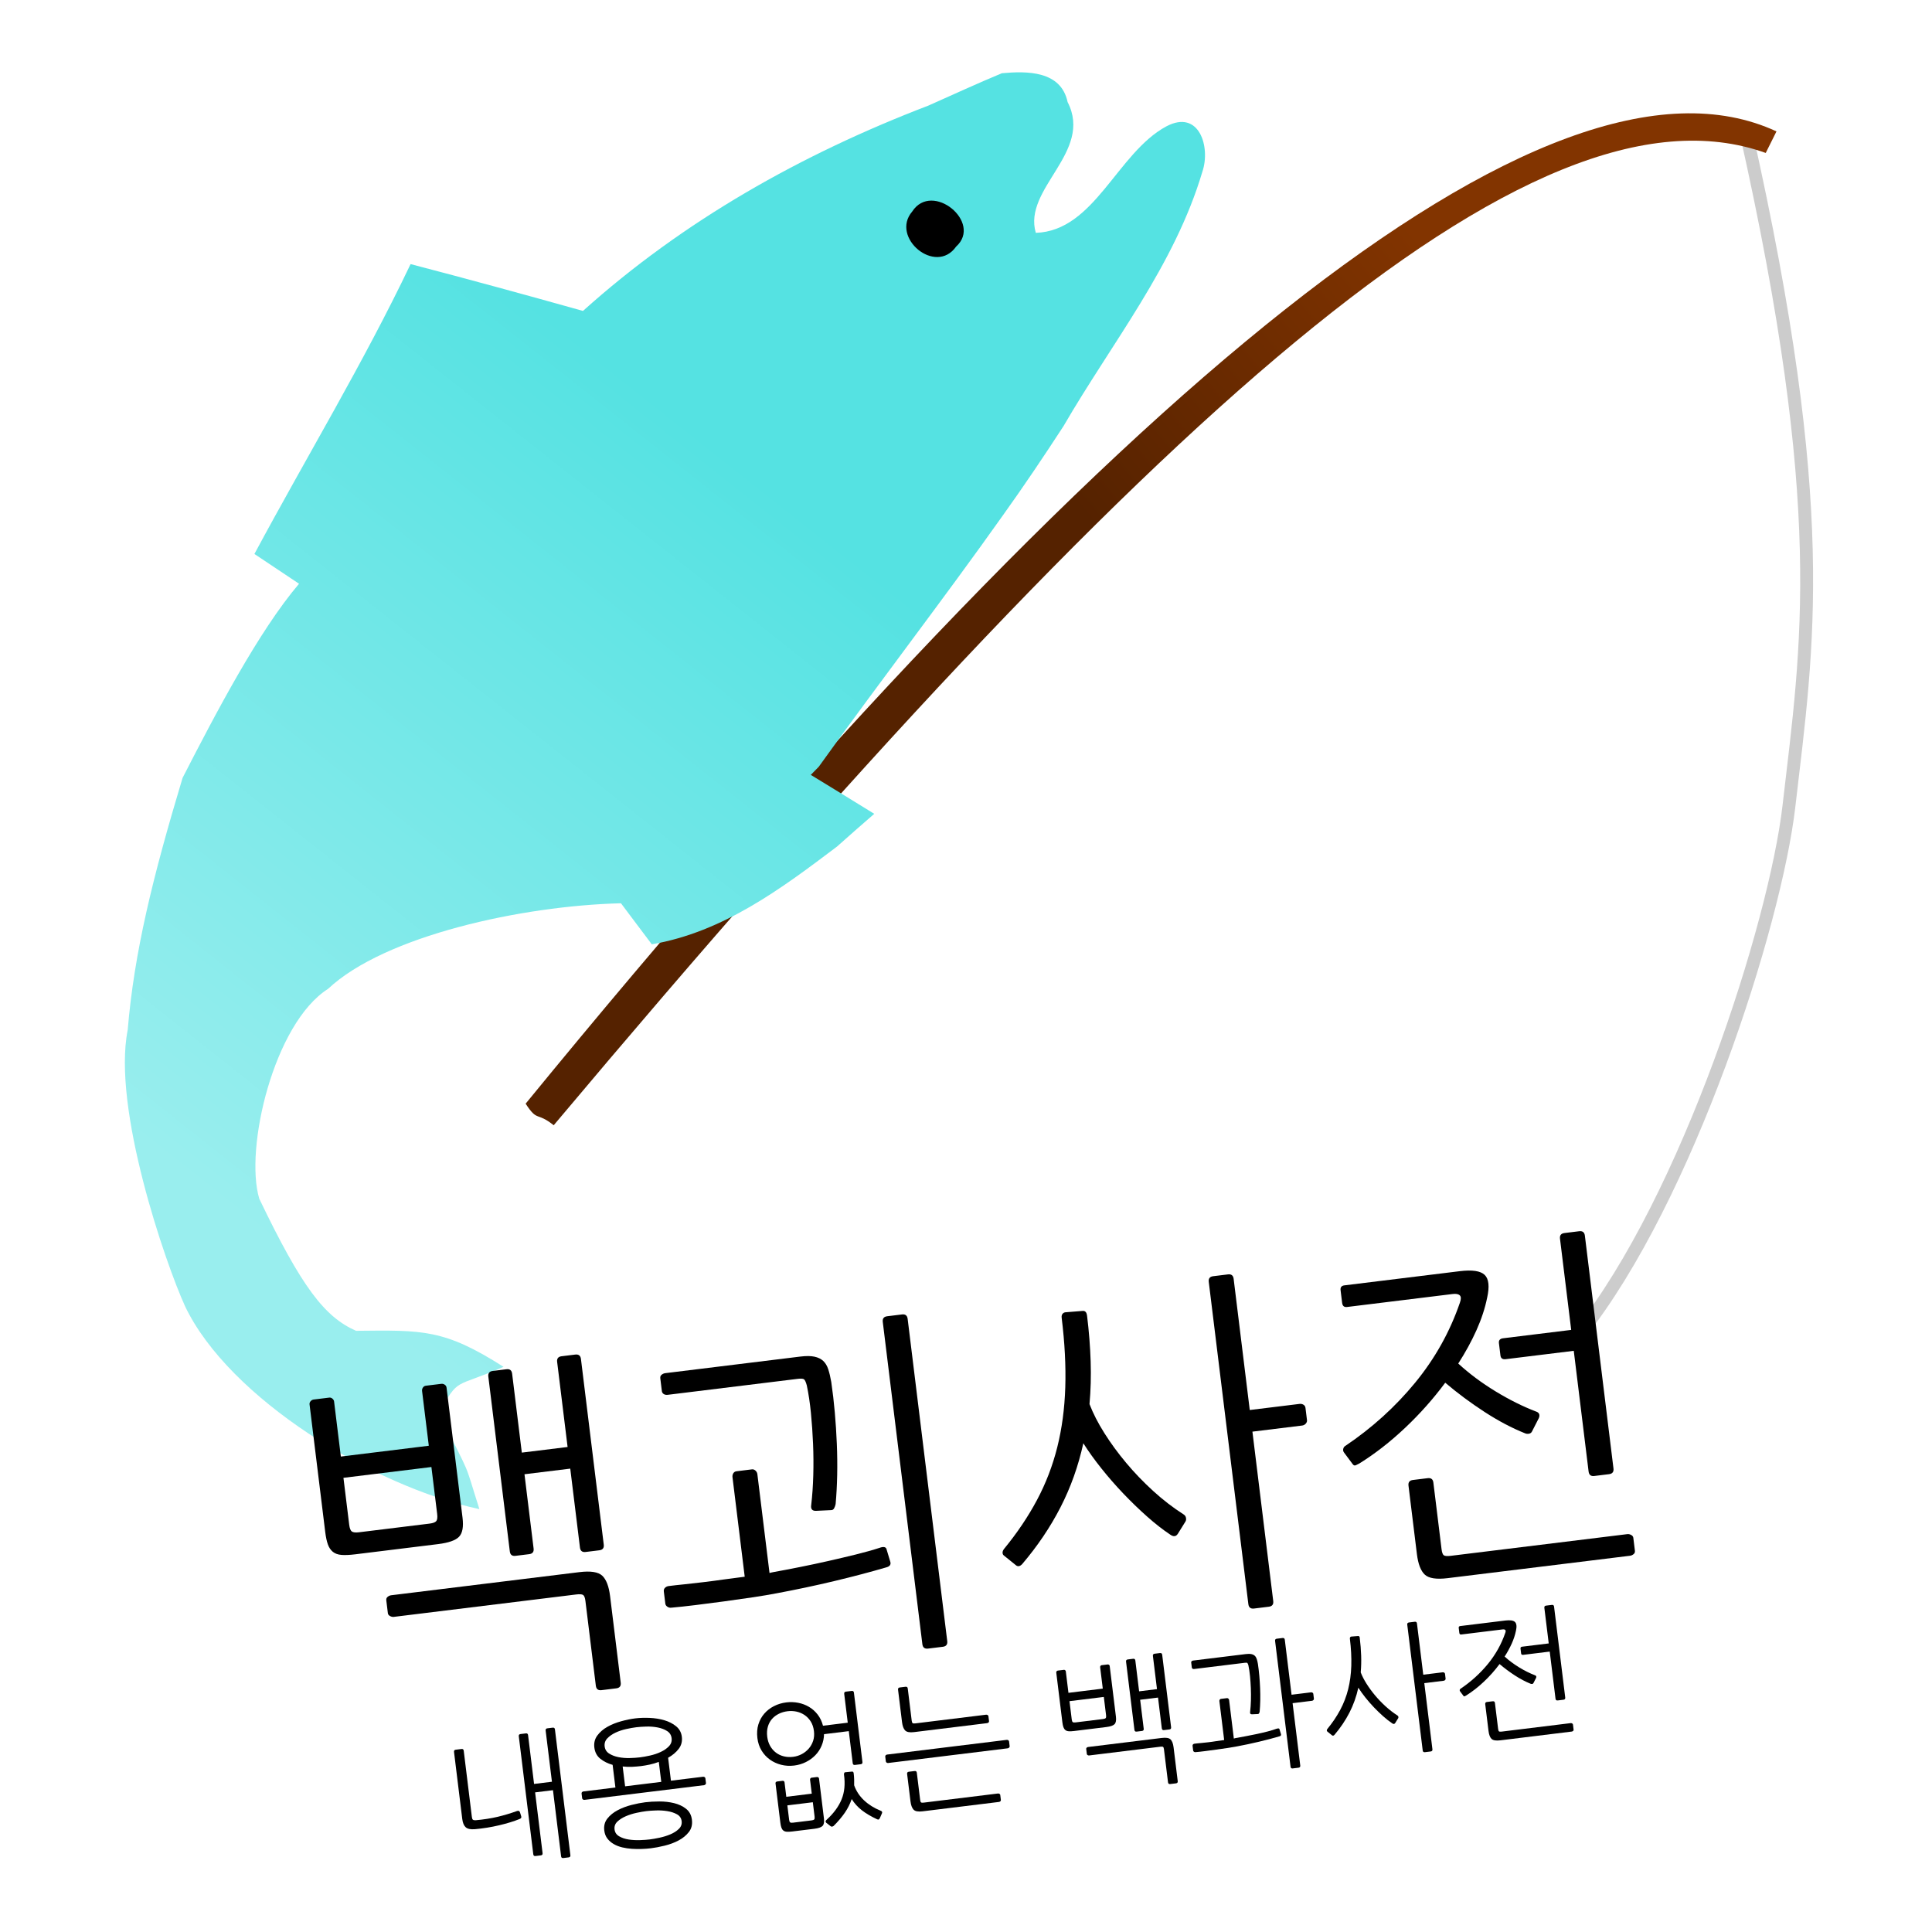 <?xml version="1.0" encoding="UTF-8" standalone="no"?>
<!-- Created with Inkscape (http://www.inkscape.org/) -->

<svg
   xmlns:dc="http://purl.org/dc/elements/1.1/"
   xmlns:cc="http://creativecommons.org/ns#"
   xmlns:rdf="http://www.w3.org/1999/02/22-rdf-syntax-ns#"
   xmlns:svg="http://www.w3.org/2000/svg"
   xmlns="http://www.w3.org/2000/svg"
   xmlns:xlink="http://www.w3.org/1999/xlink"
   xmlns:sodipodi="http://sodipodi.sourceforge.net/DTD/sodipodi-0.dtd"
   xmlns:inkscape="http://www.inkscape.org/namespaces/inkscape"
   width="150"
   height="150"
   id="svg2816"
   version="1.1"
   inkscape:version="0.47 r22583"
   sodipodi:docname="newLogo_3.svg"
   inkscape:export-filename="D:\사진\Clip\logos\백괴낚시3.png"
   inkscape:export-xdpi="90"
   inkscape:export-ydpi="90">
  <defs
     id="defs2818">
    <linearGradient
       id="linearGradient3755">
      <stop
         style="stop-color:#552200;stop-opacity:1;"
         offset="0"
         id="stop3757" />
      <stop
         style="stop-color:#823400;stop-opacity:1;"
         offset="1"
         id="stop3759" />
    </linearGradient>
    <linearGradient
       id="linearGradient2922">
      <stop
         id="stop3702"
         offset="0"
         style="stop-color:#99eeee;stop-opacity:1;" />
      <stop
         style="stop-color:#55e2e2;stop-opacity:1;"
         offset="1"
         id="stop2926" />
    </linearGradient>
    <inkscape:perspective
       sodipodi:type="inkscape:persp3d"
       inkscape:vp_x="0 : 526.18109 : 1"
       inkscape:vp_y="0 : 1000 : 0"
       inkscape:vp_z="744.09448 : 526.18109 : 1"
       inkscape:persp3d-origin="372.04724 : 350.78739 : 1"
       id="perspective2824" />
    <inkscape:perspective
       id="perspective2900"
       inkscape:persp3d-origin="0.5 : 0.33333333 : 1"
       inkscape:vp_z="1 : 0.5 : 1"
       inkscape:vp_y="0 : 1000 : 0"
       inkscape:vp_x="0 : 0.5 : 1"
       sodipodi:type="inkscape:persp3d" />
    <linearGradient
       inkscape:collect="always"
       xlink:href="#linearGradient2922"
       id="linearGradient2928"
       x1="-281.477"
       y1="918.525"
       x2="313.904"
       y2="406.943"
       gradientUnits="userSpaceOnUse" />
    <linearGradient
       inkscape:collect="always"
       xlink:href="#linearGradient3755"
       id="linearGradient3761"
       x1="94.09"
       y1="958.851"
       x2="120.933"
       y2="938.454"
       gradientUnits="userSpaceOnUse"
       gradientTransform="matrix(0.997,-0.08,0.08,0.997,-74.653,5.12)" />
    <inkscape:perspective
       id="perspective3801"
       inkscape:persp3d-origin="0.5 : 0.33333333 : 1"
       inkscape:vp_z="1 : 0.5 : 1"
       inkscape:vp_y="0 : 1000 : 0"
       inkscape:vp_x="0 : 0.5 : 1"
       sodipodi:type="inkscape:persp3d" />
    <linearGradient
       inkscape:collect="always"
       xlink:href="#linearGradient3755-5"
       id="linearGradient3761-2"
       x1="94.09"
       y1="958.851"
       x2="120.933"
       y2="938.454"
       gradientUnits="userSpaceOnUse"
       gradientTransform="matrix(0.999,-0.036,0.036,0.999,-38.61,-5.13)" />
    <linearGradient
       id="linearGradient3755-5">
      <stop
         style="stop-color:#552200;stop-opacity:1;"
         offset="0"
         id="stop3757-4" />
      <stop
         style="stop-color:#823400;stop-opacity:1;"
         offset="1"
         id="stop3759-4" />
    </linearGradient>
  </defs>
  <sodipodi:namedview
     id="base"
     pagecolor="#ffffff"
     bordercolor="#666666"
     borderopacity="1.0"
     inkscape:pageopacity="0.0"
     inkscape:pageshadow="2"
     inkscape:zoom="2.917395"
     inkscape:cx="96.30774"
     inkscape:cy="93.777283"
     inkscape:document-units="px"
     inkscape:current-layer="text3833"
     showgrid="false"
     inkscape:window-width="1280"
     inkscape:window-height="1002"
     inkscape:window-x="1358"
     inkscape:window-y="-8"
     inkscape:window-maximized="1" />
  <g
     inkscape:label="Layer 1"
     inkscape:groupmode="layer"
     id="layer1"
     transform="translate(0,-902.362)">
    <path
       style="fill:none;stroke:#cccccc;stroke-width:1px;stroke-linecap:butt;stroke-linejoin:miter;stroke-opacity:1"
       d="m 135.528,912.493 c 6.615,29.465 4.825,39.873 3.362,52.477 -1.065,9.171 -7.852,30.416 -16.252,40.961"
       id="path3789"
       sodipodi:nodetypes="csc" />
    <g
       inkscape:groupmode="layer"
       id="layer2"
       inkscape:label="낚시대" />
    <path
       style="fill:url(#linearGradient3761-2);fill-opacity:1;stroke:none"
       d="m 137.091,914.237 c -18.149,-6.499 -47.843,20.424 -94.101,75.489 -1.349,-1.075 -1.24,-0.229 -2.18,-1.675 45.454,-55.556 79.397,-83.698 97.115,-75.487 l -0.834,1.674 z"
       id="path3753"
       sodipodi:nodetypes="ccccc" />
    <g
       transform="matrix(0.086,-0.018,0.019,0.089,23.43,908.532)"
       id="layer1-3">
      <path
         d="m -63.129,1110.28 c -44.406,-42.018 -62.915,-44.77 -120.838,-55.872 -24.669,-17.101 -38.875,-45.914 -59.256,-127.188 -3.709,-44.389 44.881,-143.858 98.128,-163.229 58.763,-34.49 182.722,-35.563 268.95,-20.29 6.355,13.219 12.711,26.437 19.066,39.656 64.1,2.246 122.304,-23.883 178.026,-49.221 9.592,-5.295 28.674,-15.777 38.278,-20.859 -11.944,-10.983 -35.601,-32.741 -47.649,-43.616 l 8.379,-5.38 c 67.831,-59.907 137.887,-117.402 205.37,-177.623 23.552,-20.804 46.409,-42.236 68.919,-63.981 57.309,-61.316 125.722,-114.833 167.061,-188.339 11.674,-18.988 8.874,-52.859 -22.833,-44.068 -47.486,13.559 -81.168,74.765 -132.442,66.098 -3.114,-39.413 64.682,-57.29 51.61,-103.669 0.094,-27.417 -29.464,-33.066 -51.478,-35.545 -23.281,4.264 -46.294,9.377 -69.435,14.173 C 418.176,149.702 303.643,184.645 200.298,242.426 153.68,218.953 106.971,195.802 59.963,173.19 0.768,247.768 -65.804,316.293 -128.463,387.947 c 8.377,8.168 24.692,24.512 33.07,32.68 -43.555,32.476 -95.89,93.567 -136.461,141.735 -43.944,77.4 -73.961,137.014 -93.97,201.024 -27.895,62.514 -10.425,201.085 -1.362,240.652 20.978,84.605 129.124,183.202 216.914,220.831 -4.677,-46.209 -0.43,-23.693 -17.294,-87.731 25.042,-26.413 16.529,-17.33 64.437,-26.859 z"
         id="path16"
         style="fill:url(#linearGradient2928);fill-opacity:1"
         sodipodi:nodetypes="cccccccccccccccccccccccccccc" />
      <path
         d="m 503.151,216.973 c -23.893,17.694 8.37,57.721 31.496,36.935 27.577,-15.46 -8.574,-59.213 -31.496,-36.935 z"
         id="path30"
         style="fill:#000000" />
    </g>
    <g
       transform="matrix(0.993,-0.122,0.122,0.993,0,0)"
       style="font-size:19.682px;font-style:normal;font-variant:normal;font-weight:normal;font-stretch:normal;fill:#000000;fill-opacity:1;stroke:none;font-family:'휴먼편지체';-inkscape-font-specification:'휴먼편지체'"
       id="text3833">
      <path
         d="m -97.319,1018.292 c -0.451,0 -0.813,-0.028 -1.085,-0.085 -0.272,-0.057 -0.484,-0.165 -0.634,-0.324 -0.15,-0.16 -0.254,-0.366 -0.31,-0.62 -0.056,-0.253 -0.085,-0.578 -0.085,-0.973 l 0,-9.975 c -3e-6,-0.094 0.038,-0.174 0.113,-0.24 0.075,-0.066 0.16,-0.099 0.254,-0.099 l 1.212,0 c 0.094,0 0.174,0.038 0.24,0.113 0.066,0.075 0.098,0.15 0.098,0.226 l 0,4.311 6.877,0 0,-4.284 c -1.1e-5,-0.094 0.033,-0.179 0.098,-0.254 0.066,-0.075 0.145,-0.113 0.24,-0.113 l 1.212,0 c 0.094,0 0.179,0.033 0.254,0.099 0.075,0.066 0.113,0.146 0.113,0.24 l 0,10.173 c -1.3e-5,0.714 -0.15,1.193 -0.451,1.437 -0.301,0.244 -0.864,0.366 -1.69,0.366 z m 13.78,-6.257 3.579,0 0,-6.651 c -2.2e-5,-0.263 0.132,-0.395 0.395,-0.395 l 1.071,0 c 0.263,0 0.395,0.132 0.395,0.395 l 0,14.514 c -2.3e-5,0.263 -0.132,0.394 -0.395,0.394 l -1.071,0 c -0.263,0 -0.395,-0.131 -0.395,-0.394 l 0,-6.171 -3.579,0 0,5.805 c -1.8e-5,0.263 -0.131,0.394 -0.394,0.394 l -1.072,0 c -0.263,0 -0.394,-0.131 -0.394,-0.394 l 0,-13.668 c -1.7e-5,-0.263 0.131,-0.395 0.394,-0.395 l 1.072,0 c 0.263,0 0.394,0.132 0.394,0.395 z m -11.836,10.089 c -6e-6,-0.112 0.047,-0.197 0.141,-0.253 0.094,-0.057 0.188,-0.085 0.282,-0.085 l 14.711,0 c 0.883,0 1.461,0.164 1.733,0.493 0.273,0.329 0.409,0.878 0.409,1.649 l 0,6.763 c -2.3e-5,0.263 -0.132,0.395 -0.395,0.395 l -1.156,0 c -0.263,0 -0.394,-0.132 -0.394,-0.395 l 0,-6.623 c -2.2e-5,-0.263 -0.042,-0.427 -0.127,-0.493 -0.085,-0.066 -0.258,-0.099 -0.522,-0.099 l -14.26,0 c -0.094,0 -0.188,-0.033 -0.282,-0.098 -0.094,-0.066 -0.141,-0.145 -0.141,-0.239 l 0,-1.015 z m -2.142,-9.835 0,3.664 c -5e-6,0.282 0.047,0.466 0.141,0.55 0.094,0.085 0.273,0.127 0.536,0.127 l 5.523,0 c 0.263,0 0.442,-0.042 0.536,-0.127 0.094,-0.085 0.141,-0.268 0.141,-0.55 l 0,-3.664 z"
         style="font-size:28.181px;font-family:NanumGothic;-inkscape-font-specification:NanumGothic"
         id="path4336" />
      <path
         d="m -52.555,1030.579 c -2.2e-5,0.263 -0.132,0.395 -0.395,0.395 l -1.155,0 c -0.263,0 -0.395,-0.132 -0.395,-0.395 l 0,-25.194 c -2.1e-5,-0.263 0.132,-0.395 0.395,-0.395 l 1.155,0 c 0.263,0 0.395,0.132 0.395,0.395 l 0,25.194 z m -4.283,-7.835 c 0.3,-0.056 0.46,0.01 0.479,0.198 l 0.169,0.987 c 0.038,0.225 -0.084,0.357 -0.366,0.394 -1.259,0.207 -2.639,0.395 -4.142,0.564 -1.503,0.169 -3.015,0.3 -4.537,0.394 -0.545,0.038 -1.184,0.066 -1.917,0.085 -0.733,0.019 -1.48,0.033 -2.24,0.042 -0.761,0.01 -1.503,0.014 -2.226,0.014 -0.723,0 -1.348,-0.01 -1.874,-0.028 -0.113,0 -0.212,-0.038 -0.296,-0.113 -0.085,-0.075 -0.127,-0.16 -0.127,-0.254 l 0,-0.958 c -10e-7,-0.112 0.042,-0.202 0.127,-0.267 0.085,-0.066 0.183,-0.099 0.296,-0.099 0.357,0 0.77,0 1.24,0.014 0.47,0.01 0.963,0.014 1.48,0.014 0.517,0 1.052,-0 1.606,-0.014 0.554,-0.01 1.094,-0.014 1.621,-0.014 l 0,-7.778 c -8e-6,-0.112 0.033,-0.211 0.098,-0.295 0.066,-0.085 0.155,-0.127 0.268,-0.127 l 1.212,0 c 0.094,0 0.179,0.042 0.254,0.127 0.075,0.085 0.113,0.183 0.113,0.295 l 0,7.722 c 0.037,0 0.084,-0 0.141,-0.014 0.056,-0.01 0.113,-0.014 0.169,-0.014 0.658,-0.037 1.362,-0.084 2.114,-0.141 0.751,-0.056 1.498,-0.122 2.24,-0.197 0.742,-0.075 1.466,-0.155 2.17,-0.239 0.705,-0.085 1.348,-0.183 1.931,-0.296 z m -15.331,-15.133 c -3e-6,-0.113 0.047,-0.198 0.141,-0.254 0.094,-0.056 0.188,-0.084 0.282,-0.084 l 10.568,0 c 0.451,0 0.813,0.047 1.085,0.141 0.272,0.094 0.484,0.23 0.634,0.408 0.15,0.179 0.254,0.409 0.31,0.691 0.056,0.282 0.094,0.62 0.113,1.014 0.018,0.771 0.013,1.56 -0.015,2.368 -0.028,0.808 -0.075,1.62 -0.141,2.437 -0.066,0.817 -0.155,1.62 -0.268,2.409 -0.113,0.789 -0.245,1.531 -0.395,2.226 -0.037,0.113 -0.089,0.216 -0.155,0.31 -0.066,0.094 -0.155,0.132 -0.267,0.113 l -1.127,-0.084 c -0.319,-0.019 -0.432,-0.188 -0.338,-0.507 0.169,-0.696 0.315,-1.447 0.437,-2.255 0.122,-0.808 0.216,-1.62 0.282,-2.438 0.066,-0.817 0.108,-1.616 0.127,-2.395 0.019,-0.779 -1.4e-5,-1.498 -0.057,-2.156 -0.037,-0.263 -0.089,-0.428 -0.155,-0.493 -0.066,-0.066 -0.23,-0.098 -0.493,-0.098 l -10.146,0 c -0.131,0 -0.235,-0.033 -0.31,-0.099 -0.075,-0.066 -0.113,-0.146 -0.113,-0.24 l 0,-1.014 z"
         style="font-size:28.181px;font-family:NanumGothic;-inkscape-font-specification:NanumGothic"
         id="path4338" />
      <path
         d="m -38.706,1006.822 c -1.1e-5,1.24 -0.052,2.429 -0.155,3.565 -0.103,1.137 -0.267,2.231 -0.493,3.283 0.187,0.752 0.478,1.546 0.873,2.381 0.394,0.836 0.859,1.667 1.395,2.494 0.535,0.827 1.137,1.63 1.804,2.409 0.667,0.779 1.376,1.479 2.127,2.1 0.094,0.075 0.146,0.169 0.155,0.282 0.009,0.113 -0.014,0.207 -0.07,0.282 l -0.704,0.874 c -0.169,0.206 -0.367,0.206 -0.593,0 -0.526,-0.451 -1.066,-0.992 -1.62,-1.621 -0.554,-0.629 -1.09,-1.292 -1.607,-1.987 -0.517,-0.695 -1.001,-1.409 -1.451,-2.142 -0.451,-0.733 -0.836,-1.437 -1.156,-2.113 -0.601,1.709 -1.39,3.282 -2.367,4.72 -0.977,1.437 -2.142,2.776 -3.494,4.016 -0.188,0.15 -0.348,0.159 -0.479,0.027 l -0.845,-0.873 c -0.057,-0.057 -0.08,-0.132 -0.071,-0.226 0.009,-0.094 0.061,-0.188 0.155,-0.282 1.146,-1.09 2.142,-2.236 2.987,-3.438 0.845,-1.202 1.536,-2.499 2.071,-3.889 0.535,-1.39 0.93,-2.903 1.183,-4.537 0.253,-1.634 0.38,-3.428 0.38,-5.382 -8e-6,-0.132 0.033,-0.231 0.099,-0.296 0.066,-0.066 0.146,-0.098 0.24,-0.098 l 1.324,0.057 c 0.206,0 0.31,0.131 0.31,0.394 z m 11.639,23.757 c -2.1e-5,0.263 -0.131,0.395 -0.394,0.395 l -1.156,0 c -0.263,0 -0.395,-0.132 -0.395,-0.395 l 0,-25.194 c -2e-5,-0.263 0.132,-0.395 0.395,-0.395 l 1.156,0 c 0.263,0 0.394,0.132 0.394,0.395 l 0,10.258 3.889,0 c 0.113,0 0.212,0.033 0.296,0.098 0.085,0.066 0.127,0.155 0.127,0.268 l 0,0.958 c -2.6e-5,0.094 -0.042,0.179 -0.127,0.254 -0.085,0.075 -0.183,0.113 -0.296,0.113 l -3.889,0 0,13.245 z"
         style="font-size:28.181px;font-family:NanumGothic;-inkscape-font-specification:NanumGothic"
         id="path4340" />
      <path
         d="m -7.722,1009.245 c -0.263,0.79 -0.639,1.588 -1.127,2.396 -0.489,0.808 -1.062,1.606 -1.719,2.395 0.752,0.883 1.621,1.714 2.607,2.494 0.986,0.78 1.959,1.423 2.917,1.931 0.244,0.112 0.301,0.291 0.169,0.535 l -0.648,0.958 c -0.056,0.094 -0.141,0.146 -0.254,0.155 -0.113,0.01 -0.216,-0.014 -0.31,-0.07 -0.959,-0.526 -1.931,-1.203 -2.917,-2.03 -0.986,-0.827 -1.902,-1.7 -2.748,-2.62 -1.071,1.127 -2.245,2.16 -3.523,3.1 -1.277,0.939 -2.564,1.71 -3.861,2.31 -0.094,0.038 -0.188,0.071 -0.282,0.099 -0.094,0.028 -0.169,-0 -0.225,-0.099 l -0.563,-0.986 c -0.056,-0.093 -0.066,-0.192 -0.028,-0.295 0.038,-0.103 0.103,-0.174 0.197,-0.211 2.217,-1.128 4.204,-2.528 5.961,-4.199 1.757,-1.672 3.161,-3.588 4.213,-5.749 0.131,-0.263 0.15,-0.45 0.056,-0.563 -0.094,-0.113 -0.272,-0.169 -0.535,-0.169 l -8.257,0 c -0.226,0 -0.339,-0.122 -0.339,-0.365 l 0,-0.987 c -4e-6,-0.226 0.113,-0.339 0.339,-0.339 l 9.017,0 c 0.977,0 1.606,0.174 1.888,0.522 0.282,0.348 0.272,0.944 -0.028,1.789 z m 6.172,3.269 0,-7.13 c -2.07e-5,-0.263 0.132,-0.395 0.395,-0.395 l 1.155,0 c 0.263,0 0.395,0.132 0.395,0.395 l 0,18.205 c -2.268e-5,0.263 -0.132,0.395 -0.395,0.395 l -1.155,0 c -0.263,0 -0.395,-0.132 -0.395,-0.395 l 0,-9.44 -5.326,0 c -0.244,0 -0.366,-0.113 -0.366,-0.338 l 0,-0.958 c -1.5e-5,-0.226 0.122,-0.339 0.366,-0.339 z m 2.818,17.613 c -2.36e-5,0.113 -0.047,0.198 -0.141,0.254 -0.094,0.057 -0.188,0.085 -0.281,0.085 l -14.26,0 c -0.883,0 -1.461,-0.164 -1.733,-0.493 -0.272,-0.329 -0.409,-0.878 -0.409,-1.649 l 0,-5.354 c -6e-6,-0.263 0.131,-0.394 0.394,-0.394 l 1.156,0 c 0.263,0 0.395,0.131 0.395,0.394 l 0,5.213 c -9e-6,0.263 0.042,0.428 0.126,0.494 0.084,0.066 0.258,0.099 0.521,0.099 l 13.809,0 c 0.093,0 0.187,0.033 0.281,0.099 0.094,0.066 0.141,0.145 0.141,0.239 l 0,1.014 z"
         style="font-size:28.181px;font-family:NanumGothic;-inkscape-font-specification:NanumGothic"
         id="path4342" />
    </g>
    <g
       transform="matrix(0.993,-0.122,0.122,0.993,0,0)"
       style="font-size:11px;font-style:normal;font-variant:normal;font-weight:normal;font-stretch:normal;fill:#000000;fill-opacity:1;stroke:none;font-family:NanumGothic;-inkscape-font-specification:NanumGothic"
       id="text3837">
      <path
         d="m -85.731,1037.671 1.397,0 0,-4.004 c -9e-6,-0.103 0.051,-0.154 0.154,-0.154 l 0.418,0 c 0.103,0 0.154,0.051 0.154,0.154 l 0,9.834 c -1e-5,0.103 -0.051,0.154 -0.154,0.154 l -0.418,0 c -0.103,0 -0.154,-0.051 -0.154,-0.154 l 0,-5.17 -1.397,0 0,4.752 c -7e-6,0.102 -0.051,0.154 -0.154,0.154 l -0.418,0 c -0.103,0 -0.154,-0.051 -0.154,-0.154 l 0,-9.229 c -6e-6,-0.103 0.051,-0.154 0.154,-0.154 l 0.418,0 c 0.102,0 0.154,0.051 0.154,0.154 z m -5.104,1.958 c -2e-6,0.11 0.018,0.183 0.055,0.22 0.037,0.037 0.106,0.059 0.209,0.066 0.623,0.022 1.196,0 1.716,-0.055 0.521,-0.059 1.038,-0.147 1.551,-0.264 0.125,-0.029 0.198,0.015 0.22,0.132 l 0.055,0.308 c 0.022,0.103 -0.026,0.169 -0.143,0.198 -0.462,0.125 -1.007,0.222 -1.634,0.291 -0.627,0.07 -1.267,0.094 -1.919,0.072 -0.33,-0.015 -0.557,-0.094 -0.682,-0.236 -0.125,-0.143 -0.187,-0.368 -0.187,-0.677 l 0,-5.236 c -2e-6,-0.103 0.051,-0.154 0.154,-0.154 l 0.451,0 c 0.103,0 0.154,0.051 0.154,0.154 l 0,5.181 z"
         style=""
         id="path4345" />
      <path
         d="m -72.647,1038.716 c 0.037,0 0.073,0.013 0.11,0.038 0.037,0.026 0.055,0.061 0.055,0.104 l 0,0.374 c -1e-5,0.037 -0.018,0.07 -0.055,0.099 -0.037,0.029 -0.073,0.044 -0.11,0.044 l -9.35,0 c -0.044,0 -0.083,-0.015 -0.116,-0.044 -0.033,-0.029 -0.05,-0.062 -0.05,-0.099 l 0,-0.374 c 0,-0.044 0.017,-0.079 0.05,-0.104 0.033,-0.026 0.072,-0.038 0.116,-0.038 l 2.497,0 0,-1.771 c -0.352,-0.147 -0.647,-0.341 -0.886,-0.583 -0.238,-0.242 -0.358,-0.55 -0.358,-0.924 -2e-6,-0.359 0.115,-0.66 0.346,-0.902 0.231,-0.242 0.517,-0.433 0.858,-0.572 0.341,-0.14 0.711,-0.238 1.111,-0.297 0.4,-0.059 0.768,-0.088 1.105,-0.088 0.345,0 0.717,0.033 1.117,0.099 0.4,0.066 0.77,0.172 1.111,0.319 0.341,0.147 0.625,0.339 0.852,0.577 0.227,0.238 0.341,0.526 0.341,0.864 -9e-6,0.359 -0.119,0.66 -0.358,0.902 -0.238,0.242 -0.537,0.436 -0.897,0.583 l 0,1.793 2.508,0 z m -1.265,3.212 c -9e-6,0.374 -0.117,0.678 -0.352,0.913 -0.235,0.235 -0.524,0.418 -0.869,0.55 -0.345,0.132 -0.717,0.222 -1.117,0.27 -0.4,0.048 -0.765,0.071 -1.095,0.071 -0.22,0 -0.456,-0.011 -0.709,-0.033 -0.253,-0.022 -0.506,-0.057 -0.759,-0.105 -0.253,-0.048 -0.497,-0.115 -0.731,-0.203 -0.235,-0.088 -0.442,-0.2 -0.621,-0.336 -0.18,-0.136 -0.324,-0.295 -0.434,-0.479 -0.11,-0.183 -0.165,-0.4 -0.165,-0.649 -2e-6,-0.367 0.117,-0.665 0.352,-0.896 0.235,-0.231 0.524,-0.413 0.869,-0.544 0.345,-0.132 0.717,-0.224 1.117,-0.275 0.4,-0.051 0.761,-0.077 1.083,-0.077 0.33,0 0.695,0.024 1.095,0.072 0.4,0.048 0.774,0.138 1.122,0.269 0.348,0.132 0.638,0.315 0.869,0.55 0.231,0.235 0.346,0.535 0.346,0.902 z m -3.41,-7.656 c -0.235,0 -0.502,0.015 -0.803,0.044 -0.301,0.03 -0.585,0.088 -0.852,0.176 -0.268,0.088 -0.495,0.209 -0.682,0.363 -0.187,0.154 -0.28,0.352 -0.28,0.594 -2e-6,0.242 0.093,0.44 0.28,0.594 0.187,0.154 0.414,0.275 0.682,0.363 0.268,0.088 0.552,0.147 0.852,0.176 0.301,0.029 0.568,0.044 0.803,0.044 0.227,0 0.491,-0.015 0.792,-0.044 0.301,-0.029 0.587,-0.088 0.858,-0.176 0.271,-0.088 0.501,-0.209 0.688,-0.363 0.187,-0.154 0.28,-0.352 0.28,-0.594 -8e-6,-0.242 -0.093,-0.44 -0.28,-0.594 -0.187,-0.154 -0.416,-0.275 -0.688,-0.363 -0.271,-0.088 -0.557,-0.147 -0.858,-0.176 -0.301,-0.029 -0.565,-0.044 -0.792,-0.044 z m 2.607,7.667 c -7e-6,-0.242 -0.099,-0.435 -0.297,-0.578 -0.198,-0.143 -0.436,-0.255 -0.715,-0.335 -0.279,-0.081 -0.567,-0.134 -0.864,-0.159 -0.297,-0.026 -0.548,-0.039 -0.754,-0.039 -0.213,0 -0.467,0.013 -0.764,0.039 -0.297,0.026 -0.583,0.079 -0.858,0.159 -0.275,0.081 -0.51,0.192 -0.704,0.335 -0.194,0.143 -0.291,0.336 -0.291,0.578 -2e-6,0.235 0.097,0.425 0.291,0.572 0.194,0.147 0.429,0.259 0.704,0.336 0.275,0.077 0.561,0.128 0.858,0.154 0.297,0.026 0.552,0.039 0.764,0.039 0.205,0 0.458,-0.013 0.759,-0.039 0.301,-0.026 0.589,-0.077 0.864,-0.154 0.275,-0.077 0.512,-0.189 0.709,-0.336 0.198,-0.147 0.297,-0.337 0.297,-0.572 z m -2.607,-4.631 c -0.213,0 -0.442,-0.01 -0.688,-0.027 -0.246,-0.018 -0.49,-0.057 -0.731,-0.116 l 0,1.551 2.827,0 0,-1.562 c -0.242,0.059 -0.484,0.099 -0.726,0.121 -0.242,0.022 -0.469,0.033 -0.682,0.033 z"
         style=""
         id="path4347" />
      <path
         d="m -60.231,1039.09 c -9e-6,0.103 -0.051,0.154 -0.154,0.154 l -0.451,0 c -0.103,0 -0.154,-0.051 -0.154,-0.154 l 0,-2.508 -1.936,0 c -0.044,0.308 -0.141,0.594 -0.292,0.858 -0.15,0.264 -0.341,0.489 -0.572,0.676 -0.231,0.187 -0.495,0.334 -0.792,0.44 -0.297,0.106 -0.611,0.16 -0.94,0.16 -0.352,0 -0.684,-0.061 -0.995,-0.182 -0.312,-0.121 -0.585,-0.29 -0.819,-0.506 -0.235,-0.216 -0.42,-0.475 -0.556,-0.775 -0.136,-0.301 -0.204,-0.634 -0.204,-1.001 -10e-7,-0.389 0.068,-0.735 0.204,-1.04 0.136,-0.304 0.321,-0.563 0.556,-0.775 0.235,-0.213 0.508,-0.376 0.819,-0.489 0.312,-0.114 0.643,-0.171 0.995,-0.171 0.308,0 0.609,0.048 0.902,0.143 0.293,0.095 0.559,0.235 0.797,0.418 0.238,0.183 0.436,0.409 0.594,0.676 0.158,0.268 0.259,0.57 0.303,0.908 l 1.936,0 0,-2.255 c -8e-6,-0.103 0.051,-0.154 0.154,-0.154 l 0.451,0 c 0.103,0 0.154,0.051 0.154,0.154 l 0,5.423 z m -6.072,4.686 c -0.176,0 -0.317,-0.011 -0.423,-0.033 -0.106,-0.022 -0.189,-0.064 -0.248,-0.127 -0.059,-0.062 -0.099,-0.143 -0.121,-0.242 -0.022,-0.099 -0.033,-0.226 -0.033,-0.38 l 0,-3.091 c -2e-6,-0.037 0.015,-0.066 0.044,-0.088 0.029,-0.022 0.062,-0.033 0.099,-0.033 l 0.429,0 c 0.036,0 0.068,0.013 0.093,0.039 0.026,0.026 0.039,0.053 0.039,0.083 l 0,1.144 1.991,0 0,-1.089 c -5e-6,-0.036 0.013,-0.07 0.038,-0.099 0.026,-0.029 0.057,-0.044 0.093,-0.044 l 0.429,0 c 0.037,0 0.07,0.013 0.099,0.039 0.029,0.026 0.044,0.057 0.044,0.094 l 0,3.124 c -5e-6,0.279 -0.059,0.466 -0.176,0.561 -0.117,0.095 -0.337,0.143 -0.66,0.143 z m 2.629,-7.535 c -6e-6,-0.286 -0.051,-0.539 -0.154,-0.759 -0.103,-0.22 -0.24,-0.405 -0.413,-0.556 -0.172,-0.15 -0.368,-0.264 -0.588,-0.341 -0.22,-0.077 -0.451,-0.115 -0.693,-0.115 -0.242,0 -0.473,0.039 -0.693,0.115 -0.22,0.077 -0.412,0.189 -0.577,0.336 -0.165,0.147 -0.295,0.332 -0.39,0.555 -0.095,0.224 -0.143,0.479 -0.143,0.765 -2e-6,0.271 0.046,0.517 0.137,0.737 0.092,0.22 0.218,0.409 0.38,0.567 0.161,0.158 0.352,0.279 0.572,0.363 0.22,0.084 0.458,0.127 0.715,0.127 0.242,0 0.473,-0.042 0.693,-0.127 0.22,-0.084 0.416,-0.204 0.588,-0.358 0.172,-0.154 0.31,-0.341 0.413,-0.561 0.103,-0.22 0.154,-0.469 0.154,-0.748 z m 4.037,7.403 c -0.447,-0.279 -0.814,-0.561 -1.1,-0.847 -0.286,-0.286 -0.51,-0.605 -0.671,-0.957 -0.169,0.352 -0.387,0.68 -0.655,0.984 -0.268,0.304 -0.599,0.611 -0.995,0.919 -0.029,0.015 -0.066,0.026 -0.11,0.033 -0.044,0.01 -0.084,-0.01 -0.121,-0.044 l -0.297,-0.297 c -0.073,-0.088 -0.059,-0.165 0.044,-0.231 0.601,-0.425 1.05,-0.9 1.347,-1.425 0.297,-0.524 0.438,-1.157 0.424,-1.897 -7e-6,-0.037 0.011,-0.075 0.033,-0.116 0.022,-0.04 0.055,-0.057 0.099,-0.049 l 0.506,0.011 c 0.081,0 0.121,0.048 0.121,0.143 -8e-6,0.169 -0.007,0.33 -0.022,0.484 -0.015,0.154 -0.033,0.304 -0.055,0.451 0.103,0.462 0.31,0.88 0.622,1.254 0.312,0.374 0.706,0.693 1.182,0.957 0.103,0.051 0.125,0.125 0.066,0.22 l -0.209,0.352 c -0.037,0.044 -0.068,0.072 -0.093,0.082 -0.026,0.011 -0.064,0 -0.115,-0.028 z m -6.787,-1.925 0,1.122 c -3e-6,0.11 0.018,0.181 0.055,0.214 0.037,0.033 0.106,0.05 0.209,0.05 l 1.463,0 c 0.103,0 0.172,-0.016 0.209,-0.05 0.037,-0.033 0.055,-0.104 0.055,-0.214 l 0,-1.122 z"
         style=""
         id="path4349" />
      <path
         d="m -50.095,1037.143 c -9e-6,0.044 -0.018,0.077 -0.055,0.099 -0.037,0.022 -0.073,0.033 -0.11,0.033 l -5.709,0 c -0.345,0 -0.57,-0.072 -0.676,-0.214 -0.106,-0.143 -0.159,-0.365 -0.159,-0.665 l 0,-2.541 c -2e-6,-0.103 0.051,-0.154 0.154,-0.154 l 0.451,0 c 0.103,0 0.154,0.051 0.154,0.154 l 0,2.519 c -3e-6,0.103 0.017,0.169 0.05,0.198 0.033,0.029 0.101,0.044 0.204,0.044 l 5.533,0 c 0.037,0 0.073,0.013 0.11,0.039 0.037,0.026 0.055,0.057 0.055,0.093 l 0,0.396 z m 0.165,6.182 c -9e-6,0.044 -0.018,0.077 -0.055,0.099 -0.037,0.022 -0.073,0.033 -0.11,0.033 l -5.973,0 c -0.345,0 -0.57,-0.072 -0.676,-0.214 -0.106,-0.143 -0.159,-0.365 -0.159,-0.666 l 0,-2.145 c -2e-6,-0.102 0.051,-0.154 0.154,-0.154 l 0.451,0 c 0.103,0 0.154,0.051 0.154,0.154 l 0,2.134 c -2e-6,0.103 0.017,0.167 0.05,0.193 0.033,0.026 0.101,0.039 0.204,0.039 l 5.797,0 c 0.037,0 0.073,0.013 0.11,0.038 0.037,0.026 0.055,0.057 0.055,0.093 l 0,0.396 z m 1.023,-4.576 c 0.037,0 0.073,0.013 0.11,0.039 0.037,0.026 0.055,0.06 0.055,0.104 l 0,0.374 c -1e-5,0.037 -0.018,0.07 -0.055,0.099 -0.037,0.029 -0.073,0.044 -0.11,0.044 l -9.35,0 c -0.044,0 -0.083,-0.015 -0.116,-0.044 -0.033,-0.029 -0.05,-0.062 -0.05,-0.099 l 0,-0.374 c 0,-0.044 0.017,-0.079 0.05,-0.104 0.033,-0.026 0.072,-0.039 0.116,-0.039 l 9.35,0 z"
         style=""
         id="path4351" />
      <path
         d="m -43.63,1038.705 c -0.176,0 -0.317,-0.011 -0.424,-0.033 -0.106,-0.022 -0.189,-0.064 -0.247,-0.127 -0.059,-0.062 -0.099,-0.143 -0.121,-0.242 -0.022,-0.099 -0.033,-0.226 -0.033,-0.38 l 0,-3.894 c -1e-6,-0.037 0.015,-0.068 0.044,-0.094 0.029,-0.026 0.062,-0.039 0.099,-0.039 l 0.473,0 c 0.037,0 0.068,0.015 0.093,0.044 0.026,0.029 0.038,0.059 0.038,0.088 l 0,1.683 2.684,0 0,-1.672 c -5e-6,-0.037 0.013,-0.07 0.038,-0.099 0.026,-0.029 0.057,-0.044 0.093,-0.044 l 0.473,0 c 0.037,0 0.07,0.013 0.099,0.039 0.029,0.026 0.044,0.057 0.044,0.094 l 0,3.971 c -6e-6,0.279 -0.059,0.466 -0.176,0.561 -0.117,0.095 -0.337,0.143 -0.66,0.143 z m 5.379,-2.442 1.397,0 0,-2.596 c -9e-6,-0.103 0.051,-0.154 0.154,-0.154 l 0.418,0 c 0.103,0 0.154,0.051 0.154,0.154 l 0,5.665 c -9e-6,0.102 -0.051,0.154 -0.154,0.154 l -0.418,0 c -0.103,0 -0.154,-0.051 -0.154,-0.154 l 0,-2.409 -1.397,0 0,2.266 c -7e-6,0.102 -0.051,0.154 -0.154,0.154 l -0.418,0 c -0.103,0 -0.154,-0.051 -0.154,-0.154 l 0,-5.335 c -7e-6,-0.103 0.051,-0.154 0.154,-0.154 l 0.418,0 c 0.102,0 0.154,0.051 0.154,0.154 z m -4.62,3.938 c -3e-6,-0.044 0.018,-0.077 0.055,-0.099 0.037,-0.022 0.073,-0.033 0.11,-0.033 l 5.742,0 c 0.345,0 0.57,0.064 0.677,0.193 0.106,0.128 0.16,0.343 0.16,0.644 l 0,2.64 c -9e-6,0.103 -0.051,0.154 -0.154,0.154 l -0.451,0 c -0.103,0 -0.154,-0.051 -0.154,-0.154 l 0,-2.585 c -9e-6,-0.102 -0.017,-0.167 -0.05,-0.192 -0.033,-0.026 -0.101,-0.039 -0.204,-0.039 l -5.566,0 c -0.037,0 -0.073,-0.013 -0.11,-0.038 -0.037,-0.026 -0.055,-0.057 -0.055,-0.094 l 0,-0.396 z m -0.836,-3.839 0,1.43 c -2e-6,0.11 0.018,0.182 0.055,0.215 0.037,0.033 0.106,0.049 0.209,0.049 l 2.156,0 c 0.103,0 0.172,-0.016 0.209,-0.049 0.037,-0.033 0.055,-0.105 0.055,-0.215 l 0,-1.43 z"
         style=""
         id="path4353" />
      <path
         d="m -26.542,1043.501 c -8e-6,0.103 -0.051,0.154 -0.154,0.154 l -0.451,0 c -0.103,0 -0.154,-0.051 -0.154,-0.154 l 0,-9.834 c -7e-6,-0.103 0.051,-0.154 0.154,-0.154 l 0.451,0 c 0.102,0 0.154,0.051 0.154,0.154 l 0,4.301 1.518,0 c 0.044,0 0.083,0.013 0.116,0.039 0.033,0.026 0.05,0.061 0.05,0.104 l 0,0.374 c -1e-5,0.036 -0.017,0.069 -0.05,0.099 -0.033,0.03 -0.072,0.044 -0.116,0.044 l -1.518,0 0,4.873 z m -1.441,-3.058 c 0.117,-0.022 0.18,0 0.187,0.077 l 0.066,0.385 c 0.015,0.088 -0.033,0.139 -0.143,0.154 -0.491,0.081 -1.03,0.154 -1.617,0.22 -0.587,0.066 -1.177,0.117 -1.771,0.154 -0.213,0.015 -0.462,0.026 -0.748,0.033 -0.286,0.01 -0.578,0.013 -0.874,0.016 -0.297,0 -0.587,0.01 -0.869,0.01 -0.282,0 -0.526,-0 -0.731,-0.011 -0.044,0 -0.083,-0.015 -0.116,-0.044 -0.033,-0.029 -0.05,-0.062 -0.05,-0.099 l 0,-0.374 c -10e-7,-0.044 0.017,-0.079 0.05,-0.104 0.033,-0.026 0.072,-0.039 0.116,-0.039 0.139,0 0.3,0 0.484,0.01 0.183,0 0.376,0.01 0.578,0.01 0.202,0 0.411,-0 0.627,-0.01 0.216,-0 0.427,-0.01 0.633,-0.01 l 0,-3.036 c -3e-6,-0.044 0.013,-0.082 0.038,-0.115 0.026,-0.033 0.06,-0.05 0.105,-0.05 l 0.473,0 c 0.037,0 0.07,0.017 0.099,0.05 0.029,0.033 0.044,0.071 0.044,0.115 l 0,3.014 c 0.015,0 0.033,-0 0.055,-0.01 0.022,-0 0.044,-0.01 0.066,-0.01 0.257,-0.014 0.532,-0.031 0.825,-0.049 0.293,-0.018 0.587,-0.04 0.88,-0.066 0.293,-0.026 0.577,-0.057 0.852,-0.093 0.275,-0.036 0.523,-0.081 0.743,-0.132 z m -5.984,-5.907 c -1e-6,-0.044 0.018,-0.077 0.055,-0.099 0.037,-0.022 0.073,-0.033 0.11,-0.033 l 4.125,0 c 0.176,0 0.317,0.018 0.424,0.055 0.106,0.037 0.189,0.09 0.247,0.16 0.059,0.07 0.099,0.16 0.121,0.27 0.022,0.11 0.037,0.242 0.044,0.396 0.007,0.301 0.005,0.609 -0.005,0.924 -0.011,0.315 -0.029,0.632 -0.055,0.951 -0.026,0.319 -0.06,0.632 -0.104,0.941 -0.044,0.308 -0.095,0.598 -0.154,0.869 -0.015,0.044 -0.035,0.084 -0.061,0.121 -0.026,0.037 -0.06,0.051 -0.105,0.044 l -0.44,-0.033 c -0.125,-0.01 -0.169,-0.073 -0.132,-0.198 0.066,-0.271 0.123,-0.565 0.171,-0.88 0.048,-0.315 0.084,-0.632 0.11,-0.952 0.026,-0.319 0.042,-0.631 0.05,-0.935 0.007,-0.304 1.07e-4,-0.585 -0.022,-0.841 -0.015,-0.103 -0.035,-0.167 -0.061,-0.193 -0.026,-0.026 -0.09,-0.038 -0.193,-0.038 l -3.96,0 c -0.051,0 -0.092,-0.013 -0.121,-0.039 -0.029,-0.026 -0.044,-0.057 -0.044,-0.094 l 0,-0.396 z"
         style=""
         id="path4355" />
      <path
         d="m -20.751,1034.228 c -4e-6,0.484 -0.02,0.948 -0.06,1.392 -0.04,0.444 -0.104,0.871 -0.192,1.282 0.073,0.293 0.187,0.603 0.341,0.93 0.154,0.326 0.335,0.651 0.544,0.974 0.209,0.323 0.444,0.636 0.704,0.94 0.26,0.304 0.537,0.578 0.83,0.82 0.037,0.029 0.057,0.066 0.061,0.11 0.004,0.044 -0.005,0.081 -0.027,0.11 l -0.275,0.341 c -0.066,0.081 -0.143,0.081 -0.231,0 -0.205,-0.176 -0.416,-0.387 -0.632,-0.633 -0.216,-0.246 -0.425,-0.504 -0.627,-0.775 -0.202,-0.271 -0.391,-0.55 -0.566,-0.836 -0.176,-0.286 -0.326,-0.561 -0.451,-0.825 -0.235,0.667 -0.542,1.281 -0.924,1.842 -0.381,0.561 -0.836,1.084 -1.364,1.568 -0.073,0.059 -0.136,0.062 -0.187,0.011 l -0.33,-0.341 c -0.022,-0.022 -0.031,-0.052 -0.028,-0.088 0.004,-0.037 0.024,-0.073 0.061,-0.11 0.447,-0.425 0.836,-0.873 1.166,-1.342 0.33,-0.469 0.599,-0.975 0.809,-1.518 0.209,-0.543 0.363,-1.133 0.462,-1.771 0.099,-0.638 0.148,-1.338 0.148,-2.101 -3e-6,-0.052 0.013,-0.09 0.039,-0.116 0.026,-0.026 0.057,-0.038 0.094,-0.038 l 0.517,0.022 c 0.081,0 0.121,0.051 0.121,0.154 z m 4.543,9.273 c -9e-6,0.103 -0.051,0.154 -0.154,0.154 l -0.451,0 c -0.103,0 -0.154,-0.051 -0.154,-0.154 l 0,-9.834 c -8e-6,-0.103 0.051,-0.154 0.154,-0.154 l 0.451,0 c 0.102,0 0.154,0.051 0.154,0.154 l 0,4.004 1.518,0 c 0.044,0 0.083,0.013 0.116,0.039 0.033,0.026 0.05,0.06 0.05,0.104 l 0,0.374 c -1e-5,0.037 -0.017,0.07 -0.05,0.099 -0.033,0.029 -0.072,0.044 -0.116,0.044 l -1.518,0 0,5.17 z"
         style=""
         id="path4357" />
      <path
         d="m -8.657,1035.174 c -0.103,0.308 -0.249,0.62 -0.44,0.935 -0.191,0.315 -0.414,0.627 -0.671,0.935 0.293,0.345 0.633,0.669 1.018,0.974 0.385,0.304 0.765,0.555 1.139,0.754 0.095,0.044 0.117,0.114 0.066,0.209 l -0.253,0.374 c -0.022,0.037 -0.055,0.057 -0.099,0.061 -0.044,0 -0.084,-0.01 -0.121,-0.027 -0.374,-0.205 -0.754,-0.469 -1.139,-0.792 -0.385,-0.323 -0.742,-0.664 -1.073,-1.023 -0.418,0.44 -0.876,0.843 -1.375,1.21 -0.499,0.367 -1.001,0.667 -1.507,0.902 -0.037,0.015 -0.073,0.028 -0.11,0.039 -0.037,0.011 -0.066,-0 -0.088,-0.039 l -0.22,-0.385 c -0.022,-0.036 -0.026,-0.075 -0.011,-0.115 0.015,-0.04 0.04,-0.068 0.077,-0.082 0.865,-0.44 1.641,-0.987 2.327,-1.639 0.686,-0.653 1.234,-1.401 1.645,-2.244 0.051,-0.102 0.059,-0.176 0.022,-0.22 -0.037,-0.044 -0.106,-0.066 -0.209,-0.066 l -3.223,0 c -0.088,0 -0.132,-0.048 -0.132,-0.143 l 0,-0.385 c -10e-7,-0.088 0.044,-0.132 0.132,-0.132 l 3.52,0 c 0.381,0 0.627,0.068 0.737,0.204 0.11,0.136 0.106,0.368 -0.011,0.698 z m 2.409,1.276 0,-2.783 c -8.1e-6,-0.103 0.051,-0.154 0.154,-0.154 l 0.451,0 c 0.103,0 0.154,0.051 0.154,0.154 l 0,7.106 c -8.8e-6,0.103 -0.051,0.154 -0.154,0.154 l -0.451,0 c -0.103,0 -0.154,-0.051 -0.154,-0.154 l 0,-3.685 -2.079,0 c -0.095,0 -0.143,-0.044 -0.143,-0.132 l 0,-0.374 c -5.9e-6,-0.088 0.048,-0.132 0.143,-0.132 z m 1.1,6.875 c -9.2e-6,0.044 -0.018,0.077 -0.055,0.099 -0.037,0.022 -0.073,0.033 -0.11,0.033 l -5.566,0 c -0.345,0 -0.57,-0.064 -0.676,-0.193 -0.106,-0.128 -0.159,-0.343 -0.159,-0.644 l 0,-2.09 c -2e-6,-0.102 0.051,-0.154 0.154,-0.154 l 0.451,0 c 0.103,10e-5 0.154,0.051 0.154,0.154 l 0,2.035 c -4e-6,0.103 0.016,0.167 0.049,0.193 0.033,0.026 0.101,0.039 0.203,0.039 l 5.39,0 c 0.036,0 0.073,0.013 0.11,0.038 0.037,0.026 0.055,0.057 0.055,0.093 l 0,0.396 z"
         style=""
         id="path4359" />
    </g>
  </g>
</svg>
